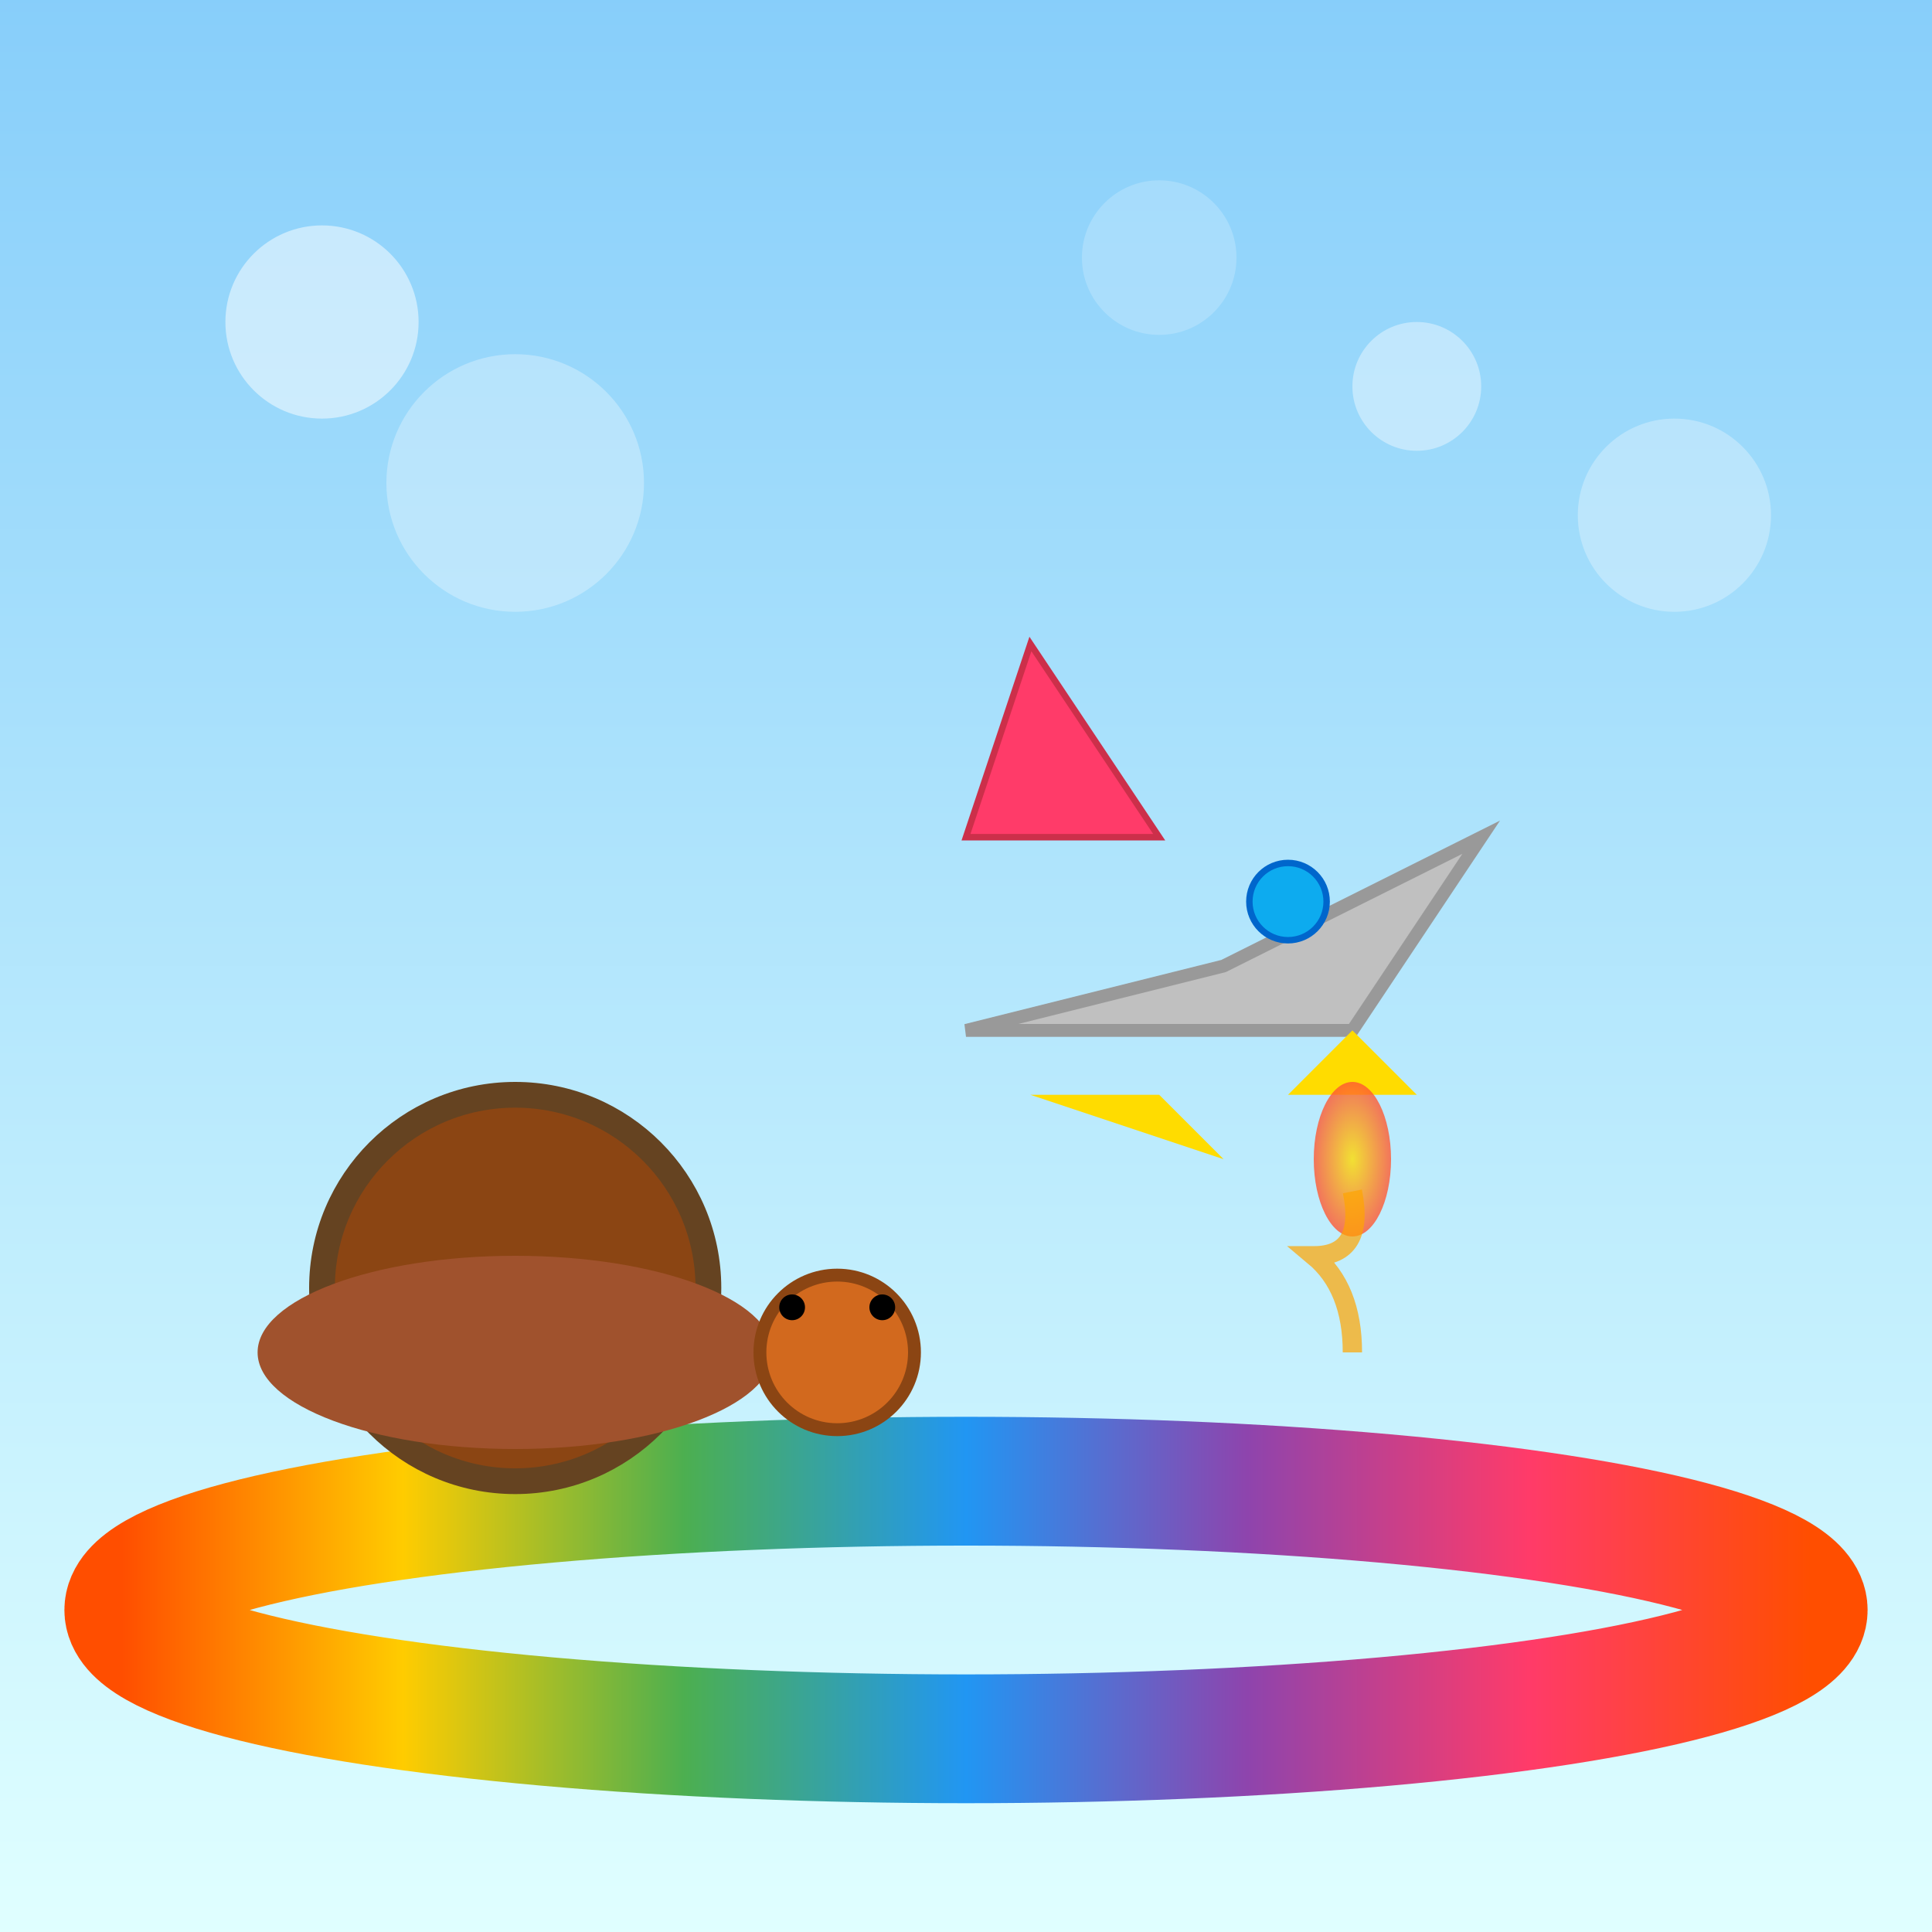 <svg viewBox="0 0 300 300" xmlns="http://www.w3.org/2000/svg">
  <rect x="0" y="0" width="300" height="300" fill="#333333" stroke="none"/>
  <!-- Background Sky with Gradient -->
  <defs>
    <linearGradient id="skyGradient" x1="0" y1="0" x2="0" y2="1">
      <stop offset="0%" stop-color="#87CEFA"/>
      <stop offset="100%" stop-color="#E0FFFF"/>
    </linearGradient>
    <!-- Rainbow Gradient -->
    <linearGradient id="rainbowGradient" x1="0" y1="0" x2="1" y2="0">
      <stop offset="0%" stop-color="#FF4E00"/>
      <stop offset="16.66%" stop-color="#FFCC00"/>
      <stop offset="33.33%" stop-color="#4CAF50"/>
      <stop offset="50%" stop-color="#2196F3"/>
      <stop offset="66.66%" stop-color="#8E44AD"/>
      <stop offset="83.33%" stop-color="#FF3B69"/>
      <stop offset="100%" stop-color="#FF4E00"/>
    </linearGradient>
    <!-- Rocket Flame -->
    <radialGradient id="flameGradient" cx="50%" cy="50%" r="50%" fx="50%" fy="50%">
      <stop offset="0%" stop-color="#FFDD00"/>
      <stop offset="100%" stop-color="#FF5733"/>
    </radialGradient>
  </defs>
  <!-- Sky -->
  <rect width="300" height="300" fill="url(#skyGradient)" />

  <!-- Rainbow Road -->
  <ellipse cx="150" cy="250" rx="130" ry="20" fill="none" stroke="url(#rainbowGradient)" stroke-width="20" />

  <!-- Snail Shell -->
  <circle cx="80" cy="200" r="30" fill="#8B4513" stroke="#654321" stroke-width="4"/>
  <!-- Snail Body -->
  <ellipse cx="80" cy="210" rx="40" ry="15" fill="#A0522D"/>
  <!-- Snail Head -->
  <circle cx="130" cy="210" r="12" fill="#D2691E" stroke="#8B4513" stroke-width="2"/>
  <!-- Snail Eyes -->
  <circle cx="123" cy="203" r="2" fill="#000"/>
  <circle cx="137" cy="203" r="2" fill="#000"/>

  <!-- Rocket Body -->
  <polygon points="190,150 230,130 210,160 150,160" fill="#C0C0C0" stroke="#999" stroke-width="2"/>
  <!-- Rocket Nose -->
  <polygon points="150,130 160,100 180,130" fill="#FF3B69" stroke="#CC2F4A" stroke-width="1"/>
  <!-- Rocket Window -->
  <circle cx="200" cy="140" r="6" fill="#0DABEF" stroke="#0066CC" stroke-width="1"/>
  <!-- Rocket Fins -->
  <polygon points="210,160 220,170 200,170" fill="#FFDC00"/>
  <polygon points="180,170 160,170 190,180" fill="#FFDC00"/>

  <!-- Rocket Flame (Propulsion) -->
  <ellipse cx="210" cy="180" rx="6" ry="12" fill="url(#flameGradient)" opacity="0.8"/>
  <path d="M210,185 Q212,195 204,195 Q210,200 210,210" fill="none" stroke="orange" stroke-width="3" opacity="0.7"/>

  <!-- Artistic Cloud Elements for Atmosphere -->
  <circle cx="50" cy="50" r="15" fill="#FFFFFF" opacity="0.5"/>
  <circle cx="80" cy="75" r="20" fill="#FFFFFF" opacity="0.3"/>
  <circle cx="220" cy="60" r="10" fill="#FFFFFF" opacity="0.4"/>
  <circle cx="260" cy="80" r="15" fill="#FFFFFF" opacity="0.3"/>
  <circle cx="180" cy="40" r="12" fill="#FFFFFF" opacity="0.2"/>

</svg>